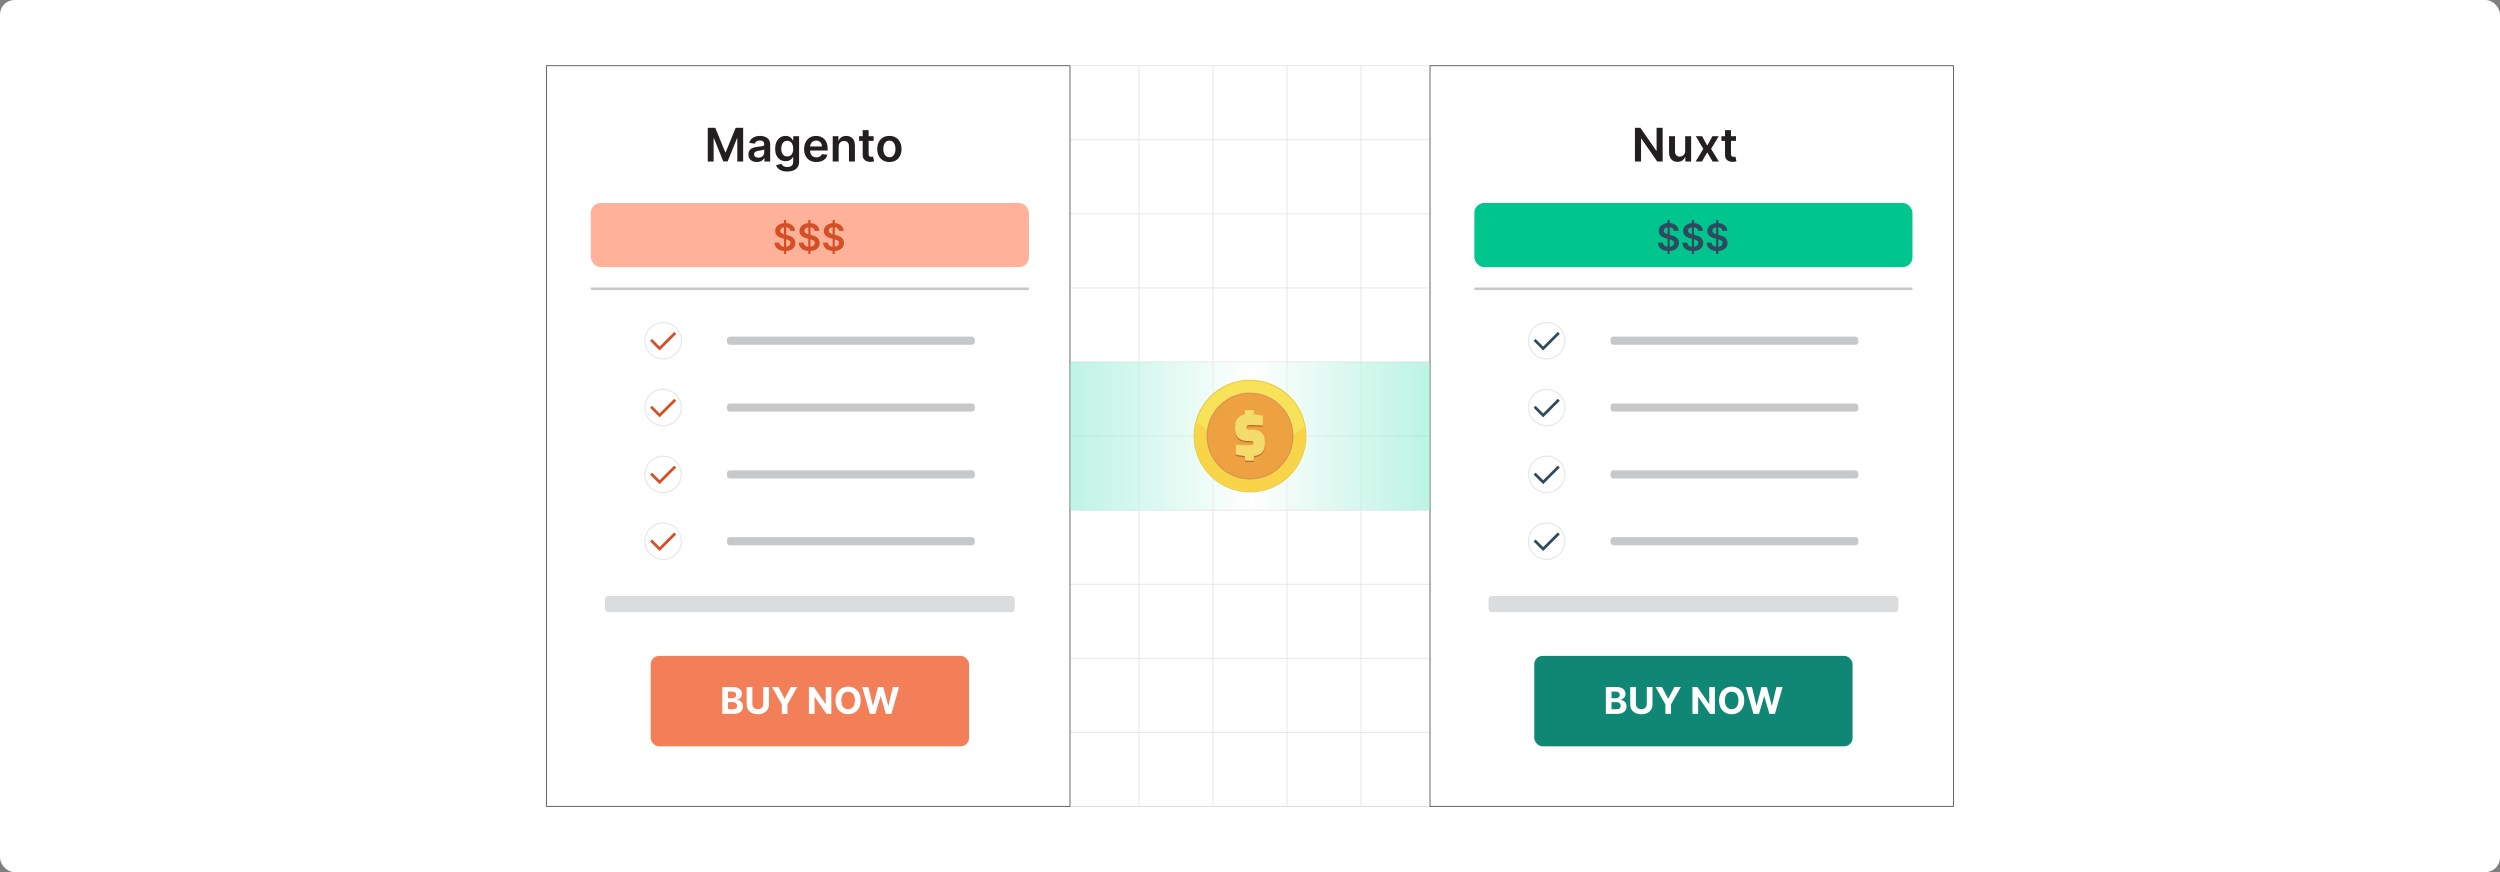 <?xml version="1.0" encoding="UTF-8"?><svg id="Layer_1" xmlns="http://www.w3.org/2000/svg" xmlns:xlink="http://www.w3.org/1999/xlink" viewBox="0 0 860 300"><rect x="0" y="0" width="860" height="300" fill="#808080" stroke="none"/><defs><linearGradient id="linear-gradient" x1="368.074" y1="149.982" x2="491.926" y2="149.982" gradientUnits="userSpaceOnUse"><stop offset="0" stop-color="#83eaca"/><stop offset=".506" stop-color="#fff"/><stop offset=".984" stop-color="#83eaca"/></linearGradient></defs><rect y="0" width="860" height="300" rx="5" ry="5" fill="#fff" stroke-width="0"/><rect x="187.984" y="22.632" width="484.032" height="254.747" fill="none" stroke="#dbdcdd" stroke-miterlimit="10" stroke-width=".235"/><polyline points="672.016 277.379 646.543 277.379 646.533 277.379 621.06 277.379 595.587 277.379 570.115 277.379 570.104 277.379 544.643 277.379 519.17 277.379 519.159 277.379 493.687 277.379 468.214 277.379 468.203 277.379 442.731 277.379 417.269 277.379 391.786 277.379 366.313 277.379 340.841 277.379 340.83 277.379 315.358 277.379 289.885 277.379 289.874 277.379 264.412 277.379 238.94 277.379 238.929 277.379 213.457 277.379 187.984 277.379" fill="none" stroke="#dbdcdd" stroke-miterlimit="10" stroke-width=".235"/><polyline points="187.984 251.906 213.457 251.906 238.929 251.906 238.94 251.906 264.412 251.906 289.874 251.906 289.885 251.906 315.358 251.906 340.83 251.906 340.841 251.906 366.313 251.906 391.786 251.906 417.269 251.906 442.731 251.906 468.203 251.906 468.214 251.906 493.687 251.906 519.159 251.906 519.17 251.906 544.643 251.906 570.104 251.906 570.115 251.906 595.587 251.906 621.06 251.906 646.533 251.906 646.543 251.906 672.016 251.906" fill="none" stroke="#dbdcdd" stroke-miterlimit="10" stroke-width=".235"/><polyline points="187.984 226.434 213.457 226.434 238.929 226.434 238.94 226.434 264.412 226.434 289.874 226.434 289.885 226.434 315.358 226.434 340.83 226.434 340.841 226.434 366.313 226.434 391.786 226.434 417.269 226.434 442.731 226.434 468.203 226.434 468.214 226.434 493.687 226.434 519.159 226.434 519.17 226.434 544.643 226.434 570.104 226.434 570.115 226.434 595.587 226.434 621.06 226.434 646.533 226.434 646.543 226.434 672.016 226.434" fill="none" stroke="#dbdcdd" stroke-miterlimit="10" stroke-width=".235"/><polyline points="187.984 200.961 213.457 200.961 238.929 200.961 238.94 200.961 264.412 200.961 289.874 200.961 289.885 200.961 315.358 200.961 340.83 200.961 340.841 200.961 366.313 200.961 391.786 200.961 417.269 200.961 442.731 200.961 468.203 200.961 468.214 200.961 493.687 200.961 519.159 200.961 519.17 200.961 544.643 200.961 570.104 200.961 570.115 200.961 595.587 200.961 621.06 200.961 646.533 200.961 646.543 200.961 672.016 200.961" fill="none" stroke="#dbdcdd" stroke-miterlimit="10" stroke-width=".235"/><polyline points="187.984 175.478 213.457 175.478 238.929 175.478 238.94 175.478 264.412 175.478 289.874 175.478 289.885 175.478 315.358 175.478 340.83 175.478 340.841 175.478 366.313 175.478 391.786 175.478 417.269 175.478 442.731 175.478 468.203 175.478 468.214 175.478 493.687 175.478 519.159 175.478 519.17 175.478 544.643 175.478 570.104 175.478 570.115 175.478 595.587 175.478 621.06 175.478 646.533 175.478 646.543 175.478 672.016 175.478" fill="none" stroke="#dbdcdd" stroke-miterlimit="10" stroke-width=".235"/><polyline points="187.984 150.005 213.457 150.005 238.929 150.005 238.94 150.005 264.412 150.005 289.874 150.005 289.885 150.005 315.358 150.005 340.83 150.005 340.841 150.005 366.313 150.005 391.786 150.005 417.269 150.005 442.731 150.005 468.203 150.005 468.214 150.005 493.687 150.005 519.159 150.005 519.17 150.005 544.643 150.005 570.104 150.005 570.115 150.005 595.587 150.005 621.06 150.005 646.533 150.005 646.543 150.005 672.016 150.005" fill="none" stroke="#dbdcdd" stroke-miterlimit="10" stroke-width=".235"/><polyline points="187.984 124.522 213.457 124.522 238.929 124.522 238.94 124.522 264.412 124.522 289.874 124.522 289.885 124.522 315.358 124.522 340.83 124.522 340.841 124.522 366.313 124.522 391.786 124.522 417.269 124.522 442.731 124.522 468.203 124.522 468.214 124.522 493.687 124.522 519.159 124.522 519.17 124.522 544.643 124.522 570.104 124.522 570.115 124.522 595.587 124.522 621.06 124.522 646.533 124.522 646.543 124.522 672.016 124.522" fill="none" stroke="#dbdcdd" stroke-miterlimit="10" stroke-width=".235"/><polyline points="187.984 99.05 213.457 99.05 238.929 99.05 238.94 99.05 264.412 99.05 289.874 99.05 289.885 99.05 315.358 99.05 340.83 99.05 340.841 99.05 366.313 99.05 391.786 99.05 417.269 99.05 442.731 99.05 468.203 99.05 468.214 99.05 493.687 99.05 519.159 99.05 519.17 99.05 544.643 99.05 570.104 99.05 570.115 99.05 595.587 99.05 621.06 99.05 646.533 99.05 646.543 99.05 672.016 99.05" fill="none" stroke="#dbdcdd" stroke-miterlimit="10" stroke-width=".235"/><polyline points="187.984 73.577 213.457 73.577 238.929 73.577 238.94 73.577 264.412 73.577 289.874 73.577 289.885 73.577 315.358 73.577 340.83 73.577 340.841 73.577 366.313 73.577 391.786 73.577 417.269 73.577 442.731 73.577 468.203 73.577 468.214 73.577 493.687 73.577 519.159 73.577 519.17 73.577 544.643 73.577 570.104 73.577 570.115 73.577 595.587 73.577 621.06 73.577 646.533 73.577 646.543 73.577 672.016 73.577" fill="none" stroke="#dbdcdd" stroke-miterlimit="10" stroke-width=".235"/><polyline points="187.984 48.105 213.457 48.105 238.929 48.105 238.94 48.105 264.412 48.105 289.874 48.105 289.885 48.105 315.358 48.105 340.83 48.105 340.841 48.105 366.313 48.105 391.786 48.105 417.269 48.105 442.731 48.105 468.203 48.105 468.214 48.105 493.687 48.105 519.159 48.105 519.17 48.105 544.643 48.105 570.104 48.105 570.115 48.105 595.587 48.105 621.06 48.105 646.533 48.105 646.543 48.105 672.016 48.105" fill="none" stroke="#dbdcdd" stroke-miterlimit="10" stroke-width=".235"/><line x1="672.016" y1="22.632" x2="672.016" y2="22.621" fill="none" stroke="#dbdcdd" stroke-miterlimit="10" stroke-width=".235"/><polyline points="646.533 277.379 646.533 251.906 646.533 226.434 646.533 200.961 646.533 175.478 646.533 150.005 646.533 124.522 646.533 99.06 646.533 99.05 646.533 73.577 646.533 48.105 646.533 22.632 646.533 22.621" fill="none" stroke="#dbdcdd" stroke-miterlimit="10" stroke-width=".235"/><polyline points="621.06 277.379 621.06 251.906 621.06 226.434 621.06 200.961 621.06 175.478 621.06 150.005 621.06 124.522 621.06 99.06 621.06 99.05 621.06 73.577 621.06 48.105 621.06 22.632 621.06 22.621" fill="none" stroke="#dbdcdd" stroke-miterlimit="10" stroke-width=".235"/><polyline points="595.587 277.379 595.587 251.906 595.587 226.434 595.587 200.961 595.587 175.478 595.587 150.005 595.587 124.522 595.587 99.06 595.587 99.05 595.587 73.577 595.587 48.105 595.587 22.632 595.587 22.621" fill="none" stroke="#dbdcdd" stroke-miterlimit="10" stroke-width=".235"/><polyline points="570.104 277.379 570.104 251.906 570.104 226.434 570.104 200.961 570.104 175.478 570.104 150.005 570.104 124.522 570.104 99.06 570.104 99.05 570.104 73.577 570.104 48.105 570.104 22.632 570.104 22.621" fill="none" stroke="#dbdcdd" stroke-miterlimit="10" stroke-width=".235"/><polyline points="544.643 277.379 544.643 251.906 544.643 226.434 544.643 200.961 544.643 175.478 544.643 150.005 544.643 124.522 544.643 99.06 544.643 99.05 544.643 73.577 544.643 48.105 544.643 22.632 544.643 22.621" fill="none" stroke="#dbdcdd" stroke-miterlimit="10" stroke-width=".235"/><polyline points="519.159 277.379 519.159 251.906 519.159 226.434 519.159 200.961 519.159 175.478 519.159 150.005 519.159 124.522 519.159 99.06 519.159 99.05 519.159 73.577 519.159 48.105 519.159 22.632 519.159 22.621" fill="none" stroke="#dbdcdd" stroke-miterlimit="10" stroke-width=".235"/><polyline points="493.687 277.379 493.687 251.906 493.687 226.434 493.687 200.961 493.687 175.478 493.687 150.005 493.687 124.522 493.687 99.06 493.687 99.05 493.687 73.577 493.687 48.105 493.687 22.632 493.687 22.621" fill="none" stroke="#dbdcdd" stroke-miterlimit="10" stroke-width=".235"/><polyline points="468.203 277.379 468.203 251.906 468.203 226.434 468.203 200.961 468.203 175.478 468.203 150.005 468.203 124.522 468.203 99.06 468.203 99.05 468.203 73.577 468.203 48.105 468.203 22.632 468.203 22.621" fill="none" stroke="#dbdcdd" stroke-miterlimit="10" stroke-width=".235"/><polyline points="442.731 277.379 442.731 251.906 442.731 226.434 442.731 200.961 442.731 175.478 442.731 150.005 442.731 124.522 442.731 99.06 442.731 99.05 442.731 73.577 442.731 48.105 442.731 22.632 442.731 22.621" fill="none" stroke="#dbdcdd" stroke-miterlimit="10" stroke-width=".235"/><polyline points="417.269 277.379 417.269 251.906 417.269 226.434 417.269 200.961 417.269 175.478 417.269 150.005 417.269 124.522 417.269 99.06 417.269 99.05 417.269 73.577 417.269 48.105 417.269 22.632 417.269 22.621" fill="none" stroke="#dbdcdd" stroke-miterlimit="10" stroke-width=".235"/><polyline points="391.786 277.379 391.786 251.906 391.786 226.434 391.786 200.961 391.786 175.478 391.786 150.005 391.786 124.522 391.786 99.06 391.786 99.05 391.786 73.577 391.786 48.105 391.786 22.632 391.786 22.621" fill="none" stroke="#dbdcdd" stroke-miterlimit="10" stroke-width=".235"/><polyline points="366.313 277.379 366.313 251.906 366.313 226.434 366.313 200.961 366.313 175.478 366.313 150.005 366.313 124.522 366.313 99.06 366.313 99.05 366.313 73.577 366.313 48.105 366.313 22.632 366.313 22.621" fill="none" stroke="#dbdcdd" stroke-miterlimit="10" stroke-width=".235"/><polyline points="340.83 277.379 340.83 251.906 340.83 226.434 340.83 200.961 340.83 175.478 340.83 150.005 340.83 124.522 340.83 99.06 340.83 99.05 340.83 73.577 340.83 48.105 340.83 22.632 340.83 22.621" fill="none" stroke="#dbdcdd" stroke-miterlimit="10" stroke-width=".235"/><polyline points="315.358 277.379 315.358 251.906 315.358 226.434 315.358 200.961 315.358 175.478 315.358 150.005 315.358 124.522 315.358 99.06 315.358 99.05 315.358 73.577 315.358 48.105 315.358 22.632 315.358 22.621" fill="none" stroke="#dbdcdd" stroke-miterlimit="10" stroke-width=".235"/><polyline points="289.874 277.379 289.874 251.906 289.874 226.434 289.874 200.961 289.874 175.478 289.874 150.005 289.874 124.522 289.874 99.06 289.874 99.05 289.874 73.577 289.874 48.105 289.874 22.632 289.874 22.621" fill="none" stroke="#dbdcdd" stroke-miterlimit="10" stroke-width=".235"/><polyline points="264.412 277.379 264.412 251.906 264.412 226.434 264.412 200.961 264.412 175.478 264.412 150.005 264.412 124.522 264.412 99.06 264.412 99.05 264.412 73.577 264.412 48.105 264.412 22.632 264.412 22.621" fill="none" stroke="#dbdcdd" stroke-miterlimit="10" stroke-width=".235"/><polyline points="238.929 277.379 238.929 251.906 238.929 226.434 238.929 200.961 238.929 175.478 238.929 150.005 238.929 124.522 238.929 99.06 238.929 99.05 238.929 73.577 238.929 48.105 238.929 22.632 238.929 22.621" fill="none" stroke="#dbdcdd" stroke-miterlimit="10" stroke-width=".235"/><polyline points="213.457 277.379 213.457 251.906 213.457 226.434 213.457 200.961 213.457 175.478 213.457 150.005 213.457 124.522 213.457 99.06 213.457 99.05 213.457 73.577 213.457 48.105 213.457 22.632 213.457 22.621" fill="none" stroke="#dbdcdd" stroke-miterlimit="10" stroke-width=".235"/><rect x="187.984" y="22.621" width="180.09" height="254.747" fill="#fff" stroke="#333" stroke-miterlimit="10" stroke-width=".25"/><path d="M243.476,43.961h2.573l3.445,8.409h.136l3.445-8.409h2.572v11.605h-2.018v-7.973h-.107l-3.207,7.939h-1.508l-3.207-7.956h-.107v7.99h-2.018v-11.605Z" fill="#231f20" stroke-width="0"/><path d="M260.351,55.742c-.552,0-1.048-.1-1.487-.298-.44-.198-.788-.492-1.043-.881s-.383-.869-.383-1.44c0-.491.091-.897.273-1.218.182-.321.429-.578.742-.771.314-.192.668-.339,1.062-.439.395-.101.804-.173,1.227-.219.511-.053.924-.101,1.241-.144.317-.043.549-.111.694-.204.145-.092.218-.236.218-.434v-.033c0-.427-.126-.758-.379-.992-.254-.234-.618-.352-1.094-.352-.503,0-.9.11-1.193.329s-.49.477-.592.776l-1.915-.273c.15-.528.4-.972.748-1.328.347-.357.772-.625,1.274-.805.503-.18,1.058-.27,1.666-.27.42,0,.837.049,1.253.147.415.099.795.26,1.139.484s.62.53.83.915c.21.386.315.867.315,1.445v5.825h-1.972v-1.195h-.068c-.125.241-.3.467-.524.677s-.506.378-.844.504c-.339.127-.734.19-1.188.19ZM260.884,54.234c.412,0,.769-.082,1.071-.246.303-.164.536-.383.7-.654.164-.273.246-.568.246-.89v-1.026c-.065.054-.173.102-.325.147-.153.046-.324.085-.514.119-.189.034-.376.065-.56.091-.185.026-.346.049-.481.068-.307.041-.58.109-.822.204-.241.094-.433.226-.572.394s-.209.385-.209.648c0,.378.138.663.413.856.276.193.627.289,1.054.289Z" fill="#231f20" stroke-width="0"/><path d="M270.801,59.012c-.736,0-1.369-.1-1.897-.298-.529-.198-.954-.464-1.275-.796s-.544-.701-.669-1.105l1.848-.448c.083.17.204.339.362.508.159.168.373.308.644.419.27.111.611.167,1.022.167.582,0,1.063-.141,1.445-.422s.572-.743.572-1.386v-1.649h-.102c-.106.212-.26.43-.462.652s-.469.41-.8.56c-.33.151-.745.227-1.243.227-.669,0-1.274-.157-1.816-.473s-.973-.788-1.292-1.417-.478-1.417-.478-2.365c0-.956.159-1.764.478-2.423s.751-1.16,1.295-1.502,1.15-.513,1.819-.513c.51,0,.93.086,1.261.258.33.172.594.378.79.618.196.239.346.465.448.677h.113v-1.44h2.022v8.846c0,.744-.178,1.36-.532,1.848-.355.487-.841.852-1.457,1.094-.615.241-1.315.362-2.097.362ZM270.818,53.832c.435,0,.805-.105,1.11-.317.307-.211.538-.516.697-.912.158-.397.238-.872.238-1.428,0-.548-.079-1.027-.235-1.44-.157-.412-.388-.731-.691-.96-.305-.229-.678-.344-1.119-.344-.457,0-.839.119-1.145.357-.307.238-.537.564-.691.978-.155.414-.232.883-.232,1.408,0,.532.078.998.235,1.397.156.398.389.709.696.93.309.221.686.331,1.137.331Z" fill="#231f20" stroke-width="0"/><path d="M280.847,55.736c-.873,0-1.625-.183-2.258-.547s-1.119-.882-1.459-1.553c-.341-.67-.511-1.461-.511-2.371,0-.895.171-1.683.513-2.36.343-.678.821-1.207,1.437-1.587.616-.38,1.34-.569,2.171-.569.536,0,1.043.086,1.522.258.477.172.9.438,1.27.796.368.359.658.815.869,1.369.212.553.317,1.212.317,1.975v.629h-7.134v-1.383h5.168c-.004-.393-.089-.743-.255-1.051-.167-.308-.398-.551-.694-.729-.297-.178-.642-.267-1.034-.267-.42,0-.788.102-1.105.304s-.564.467-.739.793c-.176.327-.266.685-.27,1.074v1.207c0,.506.093.94.278,1.301.185.36.443.636.776.827.332.19.722.286,1.167.286.299,0,.568-.043.81-.128.241-.085.451-.21.629-.377.178-.166.311-.372.402-.617l1.915.215c-.121.507-.351.947-.689,1.323s-.769.667-1.295.873c-.524.206-1.126.309-1.802.309Z" fill="#231f20" stroke-width="0"/><path d="M288.504,50.467v5.1h-2.052v-8.704h1.961v1.48h.102c.2-.487.52-.875.961-1.162s.985-.431,1.635-.431c.601,0,1.125.129,1.572.386.448.257.796.629,1.043,1.116s.369,1.078.365,1.773v5.542h-2.051v-5.225c0-.582-.15-1.037-.451-1.365-.3-.329-.715-.493-1.243-.493-.359,0-.678.078-.955.235-.277.156-.495.382-.651.677-.157.295-.235.651-.235,1.071Z" fill="#231f20" stroke-width="0"/><path d="M300.528,46.862v1.587h-5.004v-1.587h5.004ZM296.76,44.777h2.052v8.171c0,.276.042.486.127.632s.197.245.338.298c.14.053.294.079.464.079.129,0,.247-.01.354-.028s.19-.036.246-.051l.346,1.603c-.109.038-.265.079-.467.125-.202.045-.449.071-.74.079-.514.015-.977-.064-1.388-.235-.412-.172-.738-.44-.978-.802-.24-.362-.358-.816-.354-1.36v-8.511Z" fill="#231f20" stroke-width="0"/><path d="M305.951,55.736c-.85,0-1.587-.186-2.21-.56s-1.105-.897-1.448-1.57c-.342-.672-.513-1.458-.513-2.357,0-.898.171-1.687.513-2.362.343-.677.825-1.201,1.448-1.575s1.36-.561,2.21-.561,1.587.188,2.21.561,1.105.898,1.448,1.575c.342.676.513,1.464.513,2.362,0,.899-.171,1.685-.513,2.357-.343.673-.825,1.196-1.448,1.57s-1.36.56-2.21.56ZM305.963,54.093c.461,0,.846-.127,1.155-.382.31-.255.542-.599.694-1.029.153-.431.23-.91.23-1.438,0-.533-.076-1.016-.23-1.448-.152-.433-.384-.777-.694-1.034-.31-.257-.694-.386-1.155-.386-.473,0-.864.129-1.176.386-.312.257-.544.602-.697,1.034s-.23.915-.23,1.448c0,.528.076,1.008.23,1.438s.385.774.697,1.029c.311.255.703.382,1.176.382Z" fill="#231f20" stroke-width="0"/><circle cx="228.12" cy="117.204" r="6.263" fill="#fff" stroke="#e6e7e7" stroke-miterlimit="10" stroke-width=".412"/><polyline points="223.96 116.939 226.91 119.889 232.28 114.519" fill="none" stroke="#d44f25" stroke-miterlimit="10" stroke-width=".956"/><rect x="250.082" y="115.8" width="85.251" height="2.809" rx=".989" ry=".989" fill="#c6c8c9" stroke-width="0"/><circle cx="228.12" cy="140.197" r="6.263" fill="#fff" stroke="#e6e7e7" stroke-miterlimit="10" stroke-width=".412"/><polyline points="223.96 139.932 226.91 142.882 232.28 137.512" fill="none" stroke="#d44f25" stroke-miterlimit="10" stroke-width=".956"/><rect x="250.082" y="138.793" width="85.251" height="2.809" rx=".989" ry=".989" fill="#c6c8c9" stroke-width="0"/><circle cx="228.12" cy="163.19" r="6.263" fill="#fff" stroke="#e6e7e7" stroke-miterlimit="10" stroke-width=".412"/><polyline points="223.96 162.925 226.91 165.875 232.28 160.506" fill="none" stroke="#d44f25" stroke-miterlimit="10" stroke-width=".956"/><rect x="250.082" y="161.786" width="85.251" height="2.809" rx=".989" ry=".989" fill="#c6c8c9" stroke-width="0"/><circle cx="228.12" cy="186.183" r="6.263" fill="#fff" stroke="#e6e7e7" stroke-miterlimit="10" stroke-width=".412"/><polyline points="223.96 185.918 226.91 188.868 232.28 183.499" fill="none" stroke="#d44f25" stroke-miterlimit="10" stroke-width=".956"/><rect x="250.082" y="184.779" width="85.251" height="2.809" rx=".989" ry=".989" fill="#c6c8c9" stroke-width="0"/><rect x="223.841" y="225.614" width="109.507" height="31.123" rx="2.883" ry="2.883" fill="#f27f57" stroke-width="0"/><path d="M248.471,245.571v-9.232h3.696c.679,0,1.245.101,1.699.303.454.201.795.479,1.023.836s.343.766.343,1.228c0,.36-.072.677-.217.948-.144.273-.342.495-.593.668s-.537.295-.858.367v.09c.352.016.682.114.989.298s.559.44.751.769c.191.329.288.721.288,1.174,0,.49-.121.927-.363,1.31-.241.384-.599.686-1.07.908-.472.223-1.054.334-1.744.334h-3.944ZM250.423,240.202h1.447c.268,0,.506-.047.715-.142s.374-.23.496-.403c.121-.175.183-.384.183-.627,0-.333-.118-.603-.354-.807-.235-.204-.57-.307-1.003-.307h-1.483v2.285ZM250.423,243.976h1.592c.544,0,.94-.104,1.19-.314.249-.209.374-.487.374-.836,0-.256-.061-.481-.185-.677-.123-.195-.298-.349-.524-.459-.228-.111-.497-.167-.81-.167h-1.637v2.452Z" fill="#fff" stroke-width="0"/><path d="M262.562,236.339h1.952v5.996c0,.673-.16,1.262-.48,1.767s-.767.898-1.341,1.179c-.574.281-1.243.422-2.006.422-.767,0-1.437-.141-2.011-.422-.574-.28-1.02-.674-1.339-1.179s-.477-1.094-.477-1.767v-5.996h1.951v5.829c0,.352.078.664.232.938.155.273.373.488.656.644.282.156.611.234.987.234.378,0,.708-.078.989-.234s.499-.371.653-.644c.155-.273.232-.586.232-.938v-5.829Z" fill="#fff" stroke-width="0"/><path d="M265.579,236.339h2.187l2.104,3.977h.091l2.104-3.977h2.187l-3.367,5.969v3.264h-1.938v-3.264l-3.367-5.969Z" fill="#fff" stroke-width="0"/><path d="M285.981,236.339v9.232h-1.685l-4.017-5.811h-.068v5.811h-1.951v-9.232h1.713l3.984,5.807h.081v-5.807h1.943Z" fill="#fff" stroke-width="0"/><path d="M296.074,240.955c0,1.007-.19,1.863-.57,2.569-.38.707-.896,1.245-1.551,1.616-.653.371-1.388.557-2.202.557-.82,0-1.557-.186-2.209-.559-.651-.373-1.167-.912-1.546-1.618s-.568-1.562-.568-2.565c0-1.007.19-1.863.568-2.569s.894-1.245,1.546-1.616c.652-.371,1.389-.557,2.209-.557.815,0,1.549.185,2.202.557.654.371,1.171.91,1.551,1.616s.57,1.562.57,2.569ZM294.096,240.955c0-.652-.098-1.202-.291-1.649-.194-.448-.467-.788-.818-1.02-.352-.231-.764-.347-1.235-.347s-.883.116-1.235.347c-.352.231-.624.571-.817,1.02-.194.447-.291.997-.291,1.649s.097,1.202.291,1.65c.193.447.466.787.817,1.019.352.231.764.347,1.235.347s.884-.115,1.235-.347.624-.571.818-1.019c.193-.448.291-.998.291-1.65Z" fill="#fff" stroke-width="0"/><path d="M299.248,245.571l-2.642-9.232h2.132l1.528,6.415h.076l1.687-6.415h1.825l1.682,6.429h.081l1.528-6.429h2.132l-2.642,9.232h-1.902l-1.758-6.036h-.072l-1.753,6.036h-1.902Z" fill="#fff" stroke-width="0"/><rect x="203.241" y="98.903" width="150.707" height=".886" fill="#c6c8c9" stroke-width="0"/><rect x="203.241" y="69.823" width="150.707" height="22.073" rx="3.4" ry="3.4" fill="#ffb199" stroke-width="0"/><rect x="208.117" y="205.022" width="140.956" height="5.581" rx="1.173" ry="1.173" fill="#dbdcdd" stroke-width="0"/><path d="M271.855,79.42c-.043-.399-.222-.71-.537-.933s-.725-.334-1.228-.334c-.353,0-.657.054-.91.16s-.446.251-.581.435c-.134.183-.202.392-.205.626,0,.195.045.364.135.508s.213.265.368.363c.155.1.327.183.517.249.189.067.379.124.571.169l.878.22c.353.082.694.193,1.022.334.327.141.621.317.882.53.261.214.468.471.62.772s.229.656.229,1.062c0,.549-.141,1.031-.421,1.447s-.685.74-1.214.974c-.529.233-1.168.35-1.918.35-.729,0-1.36-.112-1.895-.338s-.953-.555-1.253-.988c-.301-.433-.463-.96-.487-1.582h1.669c.024.326.125.598.302.815.177.216.408.378.693.484s.605.16.958.16c.368,0,.692-.056.972-.167.278-.111.497-.267.656-.467.158-.199.239-.434.242-.701-.003-.244-.075-.446-.215-.606-.141-.16-.337-.294-.588-.402-.252-.108-.545-.205-.88-.29l-1.065-.274c-.771-.198-1.381-.499-1.827-.903-.446-.403-.67-.94-.67-1.611,0-.552.15-1.035.45-1.45.301-.414.71-.736,1.228-.967.518-.23,1.105-.345,1.76-.345.665,0,1.248.115,1.749.345.502.231.895.549,1.183.956.286.407.434.874.443,1.401h-1.633ZM269.692,87.381v-11.706h.75v11.706h-.75Z" fill="#d44f25" stroke-width="0"/><path d="M280.214,79.42c-.043-.399-.222-.71-.537-.933s-.725-.334-1.228-.334c-.353,0-.657.054-.91.16s-.446.251-.581.435c-.134.183-.202.392-.205.626,0,.195.045.364.135.508s.213.265.368.363c.155.1.327.183.517.249.189.067.379.124.571.169l.878.22c.353.082.694.193,1.022.334.327.141.621.317.882.53.261.214.468.471.62.772s.229.656.229,1.062c0,.549-.141,1.031-.421,1.447s-.685.74-1.214.974c-.529.233-1.168.35-1.918.35-.729,0-1.36-.112-1.895-.338s-.953-.555-1.253-.988c-.301-.433-.463-.96-.487-1.582h1.669c.024.326.125.598.302.815.177.216.408.378.693.484s.605.16.958.16c.368,0,.692-.056.972-.167.278-.111.497-.267.656-.467.158-.199.239-.434.242-.701-.003-.244-.075-.446-.215-.606-.141-.16-.337-.294-.588-.402-.252-.108-.545-.205-.88-.29l-1.065-.274c-.771-.198-1.381-.499-1.827-.903-.446-.403-.67-.94-.67-1.611,0-.552.15-1.035.45-1.45.301-.414.71-.736,1.228-.967.518-.23,1.105-.345,1.76-.345.665,0,1.248.115,1.749.345.502.231.895.549,1.183.956.286.407.434.874.443,1.401h-1.633ZM278.051,87.381v-11.706h.75v11.706h-.75Z" fill="#d44f25" stroke-width="0"/><path d="M288.572,79.42c-.043-.399-.222-.71-.537-.933s-.725-.334-1.228-.334c-.353,0-.657.054-.91.16s-.446.251-.581.435c-.134.183-.202.392-.205.626,0,.195.045.364.135.508s.213.265.368.363c.155.1.327.183.517.249.189.067.379.124.571.169l.878.22c.353.082.694.193,1.022.334.327.141.621.317.882.53.261.214.468.471.62.772s.229.656.229,1.062c0,.549-.141,1.031-.421,1.447s-.685.74-1.214.974c-.529.233-1.168.35-1.918.35-.729,0-1.36-.112-1.895-.338s-.953-.555-1.253-.988c-.301-.433-.463-.96-.487-1.582h1.669c.024.326.125.598.302.815.177.216.408.378.693.484s.605.16.958.16c.368,0,.692-.056.972-.167.278-.111.497-.267.656-.467.158-.199.239-.434.242-.701-.003-.244-.075-.446-.215-.606-.141-.16-.337-.294-.588-.402-.252-.108-.545-.205-.88-.29l-1.065-.274c-.771-.198-1.381-.499-1.827-.903-.446-.403-.67-.94-.67-1.611,0-.552.15-1.035.45-1.45.301-.414.71-.736,1.228-.967.518-.23,1.105-.345,1.76-.345.665,0,1.248.115,1.749.345.502.231.895.549,1.183.956.286.407.434.874.443,1.401h-1.633ZM286.409,87.381v-11.706h.75v11.706h-.75Z" fill="#d44f25" stroke-width="0"/><rect x="491.926" y="22.621" width="180.09" height="254.747" fill="#fff" stroke="#333" stroke-miterlimit="10" stroke-width=".25"/><path d="M571.956,43.961v11.605h-1.87l-5.468-7.905h-.097v7.905h-2.103v-11.605h1.882l5.462,7.911h.102v-7.911h2.091Z" fill="#231f20" stroke-width="0"/><path d="M579.696,51.906v-5.044h2.052v8.704h-1.989v-1.547h-.091c-.196.487-.519.886-.966,1.195-.448.31-.999.465-1.652.465-.57,0-1.073-.128-1.51-.383s-.777-.627-1.023-1.116c-.245-.489-.368-1.081-.368-1.776v-5.542h2.052v5.225c0,.552.151.99.453,1.315.302.325.699.487,1.19.487.302,0,.595-.073.878-.221s.517-.367.7-.66c.183-.293.274-.66.274-1.102Z" fill="#231f20" stroke-width="0"/><path d="M585.533,46.862l1.757,3.213,1.785-3.213h2.17l-2.624,4.353,2.669,4.352h-2.158l-1.842-3.134-1.825,3.134h-2.176l2.652-4.352-2.584-4.353h2.176Z" fill="#231f20" stroke-width="0"/><path d="M597.178,46.862v1.587h-5.004v-1.587h5.004ZM593.409,44.777h2.052v8.171c0,.276.042.486.127.632s.197.245.338.298c.14.053.294.079.464.079.129,0,.247-.01.354-.028s.19-.036.246-.051l.346,1.603c-.109.038-.265.079-.467.125-.202.045-.449.071-.74.079-.514.015-.977-.064-1.388-.235-.412-.172-.738-.44-.978-.802-.24-.362-.358-.816-.354-1.36v-8.511Z" fill="#231f20" stroke-width="0"/><circle cx="532.062" cy="117.204" r="6.263" fill="#fff" stroke="#e6e7e7" stroke-miterlimit="10" stroke-width=".412"/><polyline points="527.902 116.939 530.852 119.889 536.222 114.519" fill="none" stroke="#2f495e" stroke-miterlimit="10" stroke-width=".956"/><rect x="554.024" y="115.8" width="85.251" height="2.809" rx=".989" ry=".989" fill="#c6c8c9" stroke-width="0"/><circle cx="532.062" cy="140.197" r="6.263" fill="#fff" stroke="#e6e7e7" stroke-miterlimit="10" stroke-width=".412"/><polyline points="527.902 139.932 530.852 142.882 536.222 137.512" fill="none" stroke="#2f495e" stroke-miterlimit="10" stroke-width=".956"/><rect x="554.024" y="138.793" width="85.251" height="2.809" rx=".989" ry=".989" fill="#c6c8c9" stroke-width="0"/><circle cx="532.062" cy="163.19" r="6.263" fill="#fff" stroke="#e6e7e7" stroke-miterlimit="10" stroke-width=".412"/><polyline points="527.902 162.925 530.852 165.875 536.222 160.506" fill="none" stroke="#2f495e" stroke-miterlimit="10" stroke-width=".956"/><rect x="554.024" y="161.786" width="85.251" height="2.809" rx=".989" ry=".989" fill="#c6c8c9" stroke-width="0"/><circle cx="532.062" cy="186.183" r="6.263" fill="#fff" stroke="#e6e7e7" stroke-miterlimit="10" stroke-width=".412"/><polyline points="527.902 185.918 530.852 188.868 536.222 183.499" fill="none" stroke="#2f495e" stroke-miterlimit="10" stroke-width=".956"/><rect x="554.024" y="184.779" width="85.251" height="2.809" rx=".989" ry=".989" fill="#c6c8c9" stroke-width="0"/><rect x="527.783" y="225.614" width="109.507" height="31.123" rx="2.883" ry="2.883" fill="#108775" stroke-width="0"/><path d="M552.414,245.571v-9.232h3.696c.679,0,1.245.101,1.699.303.454.201.795.479,1.023.836s.343.766.343,1.228c0,.36-.072.677-.217.948-.144.273-.342.495-.593.668s-.537.295-.858.367v.09c.352.016.682.114.989.298s.559.44.751.769c.191.329.288.721.288,1.174,0,.49-.121.927-.363,1.31-.241.384-.599.686-1.07.908-.472.223-1.054.334-1.744.334h-3.944ZM554.365,240.202h1.447c.268,0,.506-.047.715-.142s.374-.23.496-.403c.121-.175.183-.384.183-.627,0-.333-.118-.603-.354-.807-.235-.204-.57-.307-1.003-.307h-1.483v2.285ZM554.365,243.976h1.592c.544,0,.94-.104,1.19-.314.249-.209.374-.487.374-.836,0-.256-.061-.481-.185-.677-.123-.195-.298-.349-.524-.459-.228-.111-.497-.167-.81-.167h-1.637v2.452Z" fill="#fff" stroke-width="0"/><path d="M566.505,236.339h1.952v5.996c0,.673-.16,1.262-.48,1.767s-.767.898-1.341,1.179c-.574.281-1.243.422-2.006.422-.767,0-1.437-.141-2.011-.422-.574-.28-1.02-.674-1.339-1.179s-.477-1.094-.477-1.767v-5.996h1.951v5.829c0,.352.078.664.232.938.155.273.373.488.656.644.282.156.611.234.987.234.378,0,.708-.078.989-.234s.499-.371.653-.644c.155-.273.232-.586.232-.938v-5.829Z" fill="#fff" stroke-width="0"/><path d="M569.521,236.339h2.187l2.104,3.977h.091l2.104-3.977h2.187l-3.367,5.969v3.264h-1.938v-3.264l-3.367-5.969Z" fill="#fff" stroke-width="0"/><path d="M589.924,236.339v9.232h-1.685l-4.017-5.811h-.068v5.811h-1.951v-9.232h1.713l3.984,5.807h.081v-5.807h1.943Z" fill="#fff" stroke-width="0"/><path d="M600.016,240.955c0,1.007-.19,1.863-.57,2.569-.38.707-.896,1.245-1.551,1.616-.653.371-1.388.557-2.202.557-.82,0-1.557-.186-2.209-.559-.651-.373-1.167-.912-1.546-1.618s-.568-1.562-.568-2.565c0-1.007.19-1.863.568-2.569s.894-1.245,1.546-1.616c.652-.371,1.389-.557,2.209-.557.815,0,1.549.185,2.202.557.654.371,1.171.91,1.551,1.616s.57,1.562.57,2.569ZM598.038,240.955c0-.652-.098-1.202-.291-1.649-.194-.448-.467-.788-.818-1.02-.352-.231-.764-.347-1.235-.347s-.883.116-1.235.347c-.352.231-.624.571-.817,1.02-.194.447-.291.997-.291,1.649s.097,1.202.291,1.65c.193.447.466.787.817,1.019.352.231.764.347,1.235.347s.884-.115,1.235-.347.624-.571.818-1.019c.193-.448.291-.998.291-1.65Z" fill="#fff" stroke-width="0"/><path d="M603.19,245.571l-2.642-9.232h2.132l1.528,6.415h.076l1.687-6.415h1.825l1.682,6.429h.081l1.528-6.429h2.132l-2.642,9.232h-1.902l-1.758-6.036h-.072l-1.753,6.036h-1.902Z" fill="#fff" stroke-width="0"/><rect x="507.183" y="98.903" width="150.707" height=".886" fill="#c6c8c9" stroke-width="0"/><rect x="507.183" y="69.823" width="150.707" height="22.073" rx="3.4" ry="3.4" fill="#00c58e" stroke-width="0"/><rect x="512.059" y="205.022" width="140.956" height="5.581" rx="1.173" ry="1.173" fill="#dbdcdd" stroke-width="0"/><path d="M575.798,79.42c-.043-.399-.222-.71-.537-.933s-.725-.334-1.228-.334c-.353,0-.657.054-.91.16s-.446.251-.581.435c-.134.183-.202.392-.205.626,0,.195.045.364.135.508s.213.265.368.363c.155.1.327.183.517.249.189.067.379.124.571.169l.878.22c.353.082.694.193,1.022.334.327.141.621.317.882.53.261.214.468.471.62.772s.229.656.229,1.062c0,.549-.141,1.031-.421,1.447s-.685.74-1.214.974c-.529.233-1.168.35-1.918.35-.729,0-1.36-.112-1.895-.338s-.953-.555-1.253-.988c-.301-.433-.463-.96-.487-1.582h1.669c.024.326.125.598.302.815.177.216.408.378.693.484s.605.16.958.16c.368,0,.692-.056.972-.167.278-.111.497-.267.656-.467.158-.199.239-.434.242-.701-.003-.244-.075-.446-.215-.606-.141-.16-.337-.294-.588-.402-.252-.108-.545-.205-.88-.29l-1.065-.274c-.771-.198-1.381-.499-1.827-.903-.446-.403-.67-.94-.67-1.611,0-.552.15-1.035.45-1.45.301-.414.71-.736,1.228-.967.518-.23,1.105-.345,1.76-.345.665,0,1.248.115,1.749.345.502.231.895.549,1.183.956.286.407.434.874.443,1.401h-1.633ZM573.635,87.381v-11.706h.75v11.706h-.75Z" fill="#2f495e" stroke-width="0"/><path d="M584.156,79.42c-.043-.399-.222-.71-.537-.933s-.725-.334-1.228-.334c-.353,0-.657.054-.91.16s-.446.251-.581.435c-.134.183-.202.392-.205.626,0,.195.045.364.135.508s.213.265.368.363c.155.1.327.183.517.249.189.067.379.124.571.169l.878.22c.353.082.694.193,1.022.334.327.141.621.317.882.53.261.214.468.471.62.772s.229.656.229,1.062c0,.549-.141,1.031-.421,1.447s-.685.74-1.214.974c-.529.233-1.168.35-1.918.35-.729,0-1.36-.112-1.895-.338s-.953-.555-1.253-.988c-.301-.433-.463-.96-.487-1.582h1.669c.024.326.125.598.302.815.177.216.408.378.693.484s.605.16.958.16c.368,0,.692-.056.972-.167.278-.111.497-.267.656-.467.158-.199.239-.434.242-.701-.003-.244-.075-.446-.215-.606-.141-.16-.337-.294-.588-.402-.252-.108-.545-.205-.88-.29l-1.065-.274c-.771-.198-1.381-.499-1.827-.903-.446-.403-.67-.94-.67-1.611,0-.552.15-1.035.45-1.45.301-.414.71-.736,1.228-.967.518-.23,1.105-.345,1.76-.345.665,0,1.248.115,1.749.345.502.231.895.549,1.183.956.286.407.434.874.443,1.401h-1.633ZM581.993,87.381v-11.706h.75v11.706h-.75Z" fill="#2f495e" stroke-width="0"/><path d="M592.514,79.42c-.043-.399-.222-.71-.537-.933s-.725-.334-1.228-.334c-.353,0-.657.054-.91.16s-.446.251-.581.435c-.134.183-.202.392-.205.626,0,.195.045.364.135.508s.213.265.368.363c.155.1.327.183.517.249.189.067.379.124.571.169l.878.22c.353.082.694.193,1.022.334.327.141.621.317.882.53.261.214.468.471.62.772s.229.656.229,1.062c0,.549-.141,1.031-.421,1.447s-.685.74-1.214.974c-.529.233-1.168.35-1.918.35-.729,0-1.36-.112-1.895-.338s-.953-.555-1.253-.988c-.301-.433-.463-.96-.487-1.582h1.669c.024.326.125.598.302.815.177.216.408.378.693.484s.605.16.958.16c.368,0,.692-.056.972-.167.278-.111.497-.267.656-.467.158-.199.239-.434.242-.701-.003-.244-.075-.446-.215-.606-.141-.16-.337-.294-.588-.402-.252-.108-.545-.205-.88-.29l-1.065-.274c-.771-.198-1.381-.499-1.827-.903-.446-.403-.67-.94-.67-1.611,0-.552.15-1.035.45-1.45.301-.414.71-.736,1.228-.967.518-.23,1.105-.345,1.76-.345.665,0,1.248.115,1.749.345.502.231.895.549,1.183.956.286.407.434.874.443,1.401h-1.633ZM590.351,87.381v-11.706h.75v11.706h-.75Z" fill="#2f495e" stroke-width="0"/><rect x="368.074" y="124.485" width="123.853" height="50.993" fill="url(#linear-gradient)" opacity=".52" stroke-width="0"/><path d="M430,130.603c5.357,0,10.208,2.172,13.719,5.683,3.511,3.511,5.683,8.362,5.683,13.719s-2.172,10.208-5.683,13.719c-3.511,3.511-8.362,5.683-13.719,5.683s-10.208-2.172-13.719-5.683c-3.511-3.511-5.683-8.362-5.683-13.719s2.172-10.209,5.683-13.719c3.511-3.511,8.362-5.683,13.719-5.683Z" fill="#ecca43" stroke-width="0"/><circle cx="430" cy="150.005" r="19.023" fill="#f7e259" stroke-width="0"/><path d="M448.777,146.951c.163,1.01.245,2.032.245,3.055,0,10.506-8.517,19.022-19.023,19.022s-19.023-8.517-19.023-19.022c0-1.657.212-3.263.61-4.795l18.677,13.906,18.512-12.165h0Z" fill="#f8d548" fill-rule="evenodd" stroke-width="0"/><path d="M430,135.069c4.124,0,7.859,1.672,10.562,4.375,2.703,2.703,4.375,6.437,4.375,10.561s-1.672,7.859-4.375,10.562c-2.703,2.703-6.438,4.375-10.562,4.375s-7.859-1.672-10.561-4.375c-2.703-2.703-4.375-6.437-4.375-10.562s1.672-7.859,4.375-10.561c2.703-2.703,6.437-4.375,10.561-4.375Z" fill="#d7925b" stroke-width="0"/><circle cx="430" cy="150.005" r="14.557" fill="#eda140" stroke-width="0"/><path d="M428.241,157.358c-.211-.015-.34-.036-.495-.061l-.868-.124-.536-.09c-.174-.031-.347-.066-.518-.104-.168-.037-.335-.078-.501-.122l-.204-.055v-3.353l.948.077.696.041.731.032.74.023.719.014.668.003c.203,0,.381-.007.533-.021.157-.014.297-.035.422-.064.113-.026.212-.059.296-.1.072-.035.132-.076.179-.123.04-.039.07-.087.089-.139.022-.062.034-.136.034-.22v-.222c0-.177-.057-.306-.17-.386-.07-.05-.148-.088-.231-.113-.085-.026-.18-.039-.284-.039h-.978c-.737,0-1.391-.083-1.959-.247-.58-.168-1.069-.422-1.467-.76-.407-.347-.711-.807-.912-1.379-.195-.557-.293-1.219-.293-1.987v-.609c0-.711.109-1.336.325-1.877.22-.549.552-1.007.993-1.371.32-.263.622-.479.981-.648.303-.142.643-.249,1.063-.319v-1.487h3.092v1.427c.511.041.908.112,1.409.203l.26.045c.217.038.433.08.647.124.201.041.394.084.578.129l.21.051v3.357l-.298-.026c-.298-.026-.596-.048-.895-.067-.335-.021-.669-.039-1.004-.053-.335-.015-.67-.026-1.005-.034-.287-.007-.592-.011-.912-.011-.169,0-.325.006-.468.017-.149.012-.286.029-.407.051-.11.02-.208.05-.292.09-.074.035-.138.079-.19.131-.044.044-.078.1-.101.167-.027.078-.04.174-.04.285v.184c0,.119.017.219.051.3.031.074.08.139.142.189.068.055.158.098.271.128.126.033.28.05.461.05h1.218c.448,0,.863.044,1.244.13.385.088.733.22,1.042.396.62.353,1.087.834,1.401,1.442.154.299.271.621.349.963.077.341.116.699.116,1.073v.609c0,.601-.054,1.137-.16,1.606-.109.478-.274.885-.496,1.221-.222.336-.491.618-.807.845-.316.227-.677.399-1.081.514l-.103.029c-.394.114-.68.196-1.139.246v1.61h-3.092v-1.594h0Z" fill="#c26a34" stroke-width="0"/><path d="M428.241,156.887c-.211-.015-.34-.036-.495-.061l-.868-.125-.536-.09c-.173-.031-.346-.066-.518-.104-.168-.037-.335-.078-.501-.122l-.204-.055v-3.353l.948.077.696.041.731.032.74.023.719.014.668.003c.203,0,.381-.007.533-.021.157-.014.297-.035.422-.064.113-.026.212-.059.296-.1.072-.035.132-.076.179-.123.04-.039.07-.087.089-.139.022-.062.034-.136.034-.22v-.222c0-.177-.057-.306-.17-.386-.07-.05-.148-.088-.231-.113-.085-.026-.18-.039-.284-.039h-.978c-.737,0-1.391-.083-1.959-.247-.58-.168-1.069-.422-1.467-.76-.407-.347-.711-.807-.912-1.379-.195-.557-.293-1.219-.293-1.987v-.609c0-.711.109-1.337.325-1.877.22-.549.552-1.007.993-1.371.32-.263.622-.479.981-.648.303-.142.643-.249,1.063-.319v-1.487h3.092v1.427c.512.041.908.112,1.409.203l.26.045c.217.038.433.08.647.125.201.041.394.084.578.129l.21.051v3.357l-.298-.026c-.298-.026-.596-.048-.895-.067-.327-.02-.662-.039-1.004-.053-.357-.015-.694-.027-1.005-.034-.287-.007-.592-.01-.912-.01-.169,0-.325.006-.468.017-.137.01-.272.027-.407.051-.11.02-.208.05-.292.089-.074.035-.138.079-.19.131-.044.044-.078.1-.101.167-.027.078-.04.174-.04.285v.185c0,.119.017.219.051.3.031.074.08.139.142.189.068.055.158.098.271.128.126.033.28.05.461.05h1.218c.448,0,.863.044,1.244.13.385.087.733.22,1.042.396.62.353,1.087.834,1.401,1.442.154.299.271.621.349.963.077.341.117.699.117,1.073v.609c0,.601-.054,1.137-.16,1.606-.109.478-.274.886-.496,1.221-.222.336-.491.618-.807.845-.316.227-.677.399-1.081.514l-.103.029c-.395.114-.68.196-1.139.246v1.61h-3.092v-1.594h0Z" fill="#f3dc6b" stroke-width="0"/></svg>